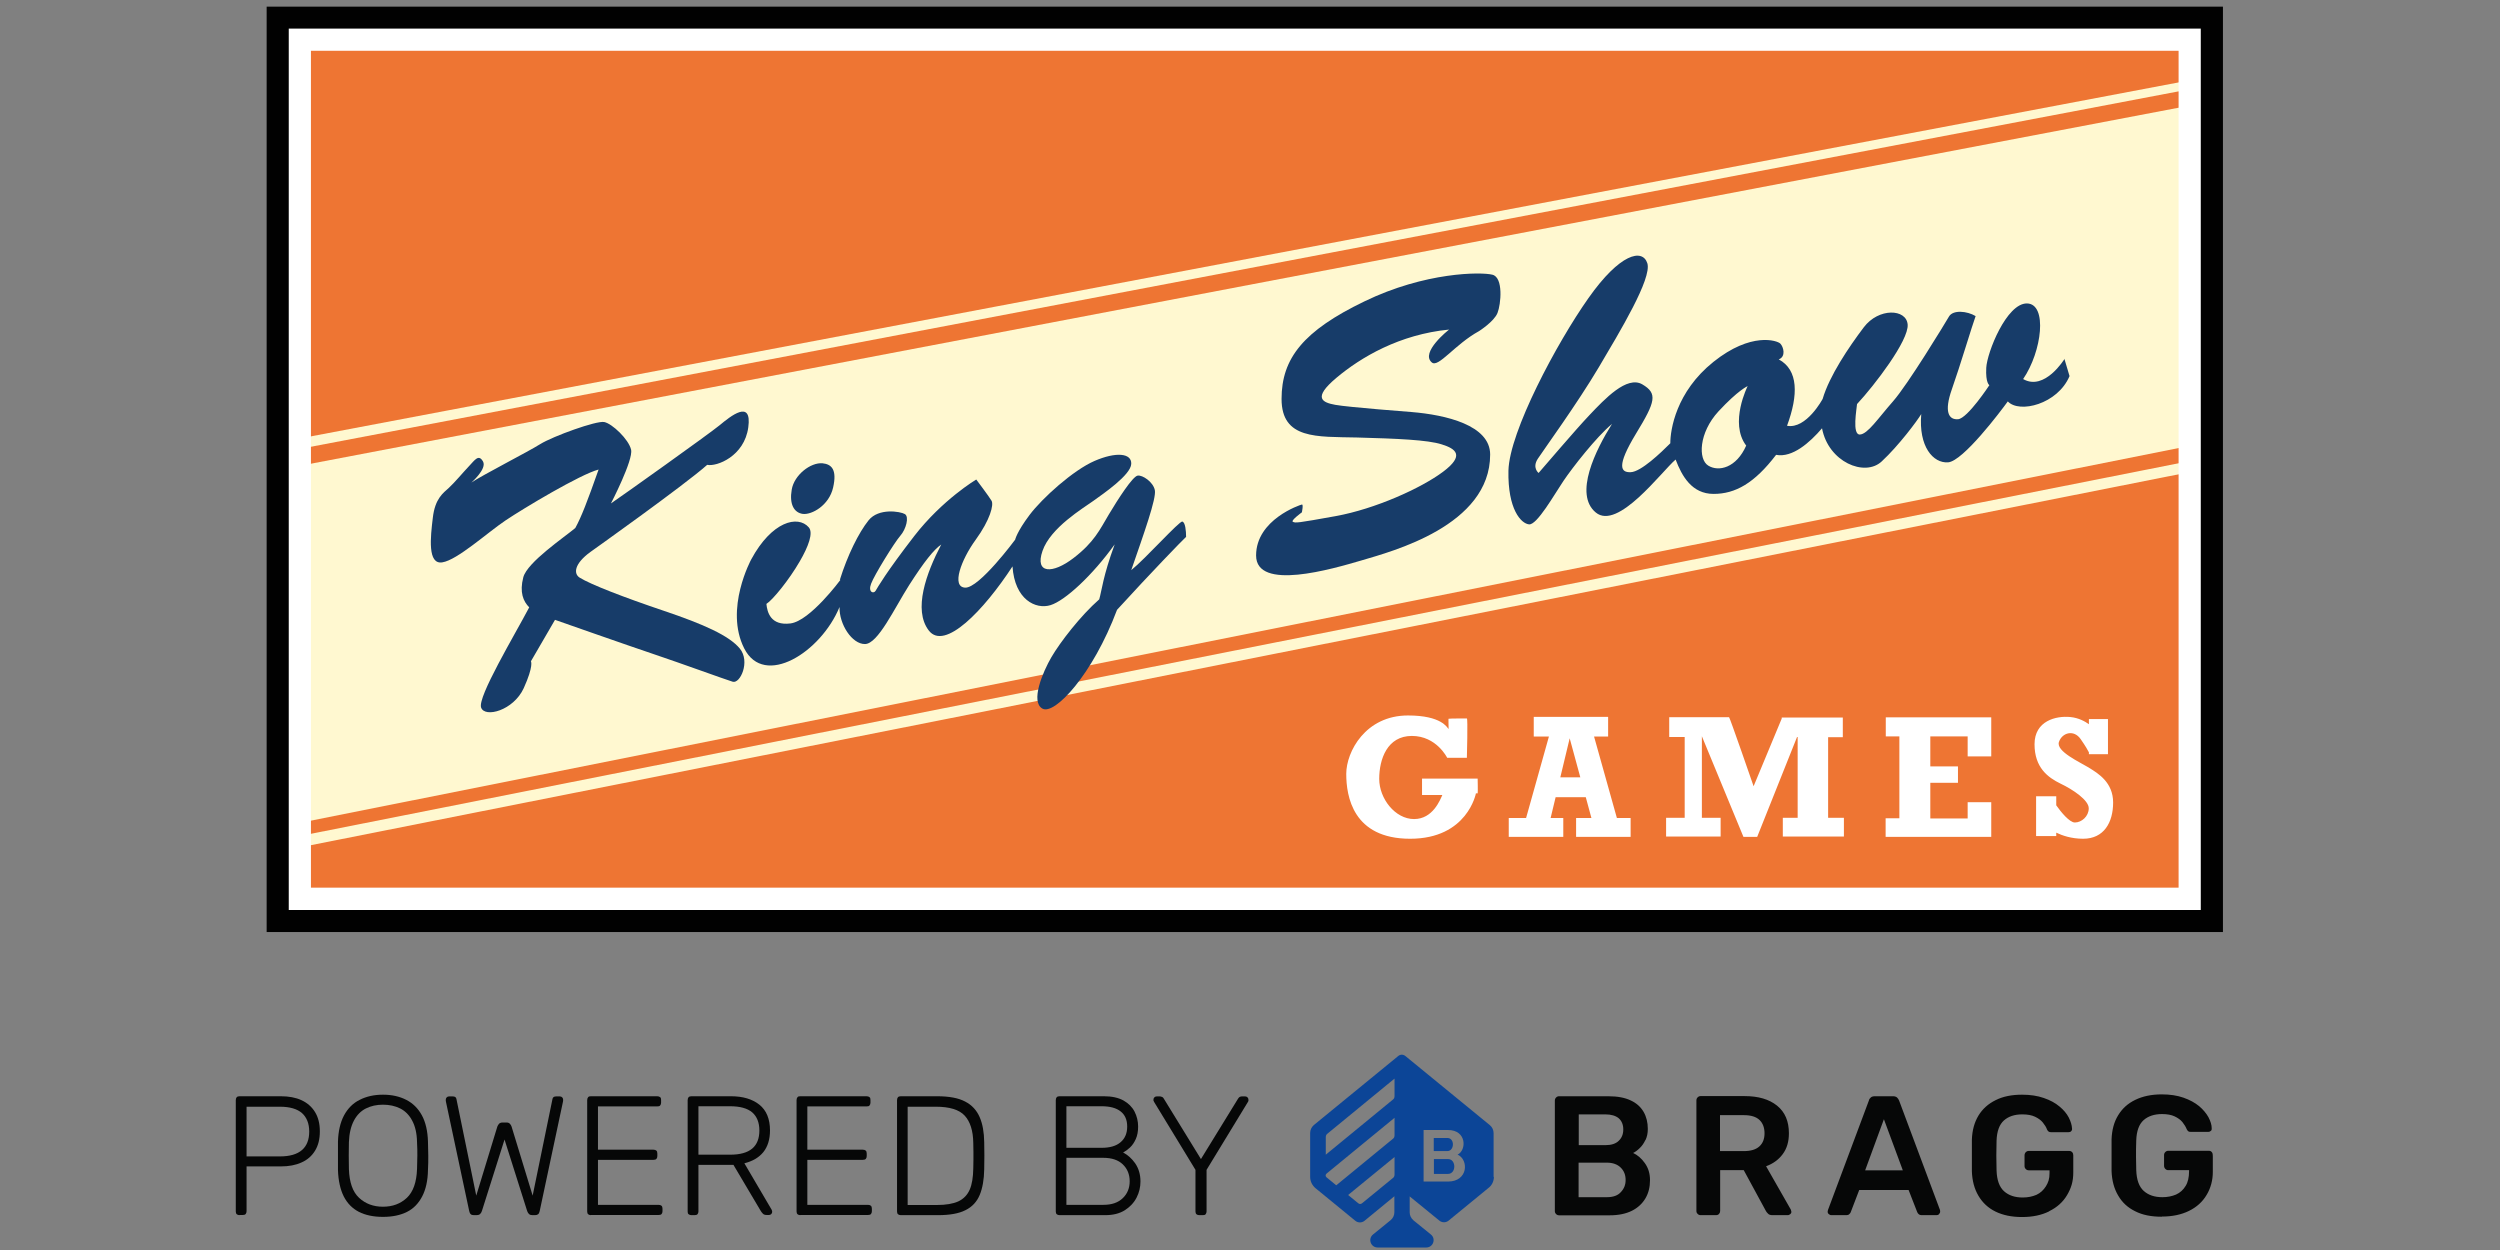 <svg width="160" height="80" viewBox="0 0 160 80" fill="none" xmlns="http://www.w3.org/2000/svg">
<rect x="0" y="0" width="160" height="80" fill="#808080" stroke="none"/>
<path d="M142 2H19V59H141.991V2H142Z" fill="#EE7533"/>
<mask id="mask0_8392_1042" style="mask-type:alpha" maskUnits="userSpaceOnUse" x="18" y="1" width="123" height="56">
<path d="M141 1H18V57H140.991V1H141Z" fill="#EE7533"/>
</mask>
<g mask="url(#mask0_8392_1042)">
<path d="M140.85 1.83V58.24H18.48V1.83H140.86H140.85ZM142.28 0.41H17.05V59.66H142.27V0.41H142.28Z" fill="#010101"/>
<path d="M193.59 -4.99L8.17 30.15V56.42L193.59 19.6V-4.99Z" fill="#FFF8D0"/>
<path d="M8.22 54.85V55.68L192.55 19.11V18.08L8.22 54.85Z" fill="#EE7533"/>
<path d="M8.4 30.78L8.34 31.88L192.54 -3.23V-4.26L8.4 30.78Z" fill="#EE7533"/>
<path d="M30.13 30.92C30.13 30.92 31.19 30.01 30.91 29.53C30.63 29.05 30.4 29.43 30.02 29.83C29.64 30.23 29.09 30.89 28.73 31.22C28.37 31.55 27.84 31.9 27.7 33.14C27.55 34.38 27.35 36.15 28.31 35.99C29.27 35.84 31.19 34.09 32.35 33.31C33.51 32.53 37.15 30.35 38.31 30.05C37.58 32.12 37.2 33.1 36.82 33.79C36.14 34.37 33.74 35.98 33.49 36.95C33.24 37.91 33.49 38.49 33.87 38.87C32.91 40.69 30.56 44.6 30.79 45.28C31.02 45.96 32.86 45.48 33.52 44.04C34.17 42.6 33.98 42.32 33.98 42.32L35.52 39.67C35.52 39.67 40.27 41.34 41.91 41.89C43.55 42.44 46.4 43.48 46.89 43.63C47.37 43.78 48.03 42.34 47.35 41.51C46.67 40.68 45.03 39.95 42.48 39.09C39.93 38.23 37.81 37.41 37.1 36.97C36.7 36.72 36.74 36.09 37.78 35.33C37.78 35.33 43.79 31.06 45.26 29.75C45.87 29.88 47.64 29.2 47.89 27.35C48.14 25.51 46.75 26.64 46.05 27.22C45.34 27.8 39.81 31.74 39.1 32.22C39.1 32.22 40.54 29.44 40.39 28.78C40.24 28.12 39.18 27.11 38.67 27.01C38.17 26.91 35.39 27.92 34.58 28.42C33.77 28.93 30.84 30.42 30.16 30.89L30.13 30.92Z" fill="#173C69"/>
<path d="M53.79 37.109C53.79 37.109 51.85 39.739 50.59 39.9C49.32 40.059 49.1 39.179 49.05 38.65C49.45 38.4 50.49 37.13 51.19 35.919C51.73 34.989 52.07 34.099 51.76 33.749C51.06 32.95 49.39 33.37 48.08 35.8C48.08 35.8 46.35 38.969 47.63 41.499C48.91 44.029 52.53 41.76 53.73 38.849C53.7 39.95 54.53 41.23 55.36 41.219C56.19 41.209 57.23 38.95 58.19 37.44C59.15 35.94 59.77 35.169 60.24 34.849C59.28 36.679 58.43 39.029 59.44 40.349C60.45 41.679 62.96 39.069 64.8 36.249C64.94 38.38 66.29 39.02 67.23 38.73C68.17 38.44 69.92 36.819 71.34 34.84C70.59 36.87 70.51 37.819 70.35 38.359C69.16 39.4 67.85 41.099 67.29 42.059C66.73 43.02 65.94 44.91 66.71 45.349C67.48 45.8 69.93 43.19 71.49 39.029C73.7 36.609 75.65 34.599 75.91 34.359C75.91 33.98 75.86 33.429 75.67 33.38C75.48 33.33 73.32 35.749 72.4 36.489C73.2 34.169 74.02 31.899 73.91 31.369C73.8 30.84 73.12 30.39 72.81 30.439C72.49 30.489 71.56 31.93 70.97 32.919C70.38 33.91 70.03 34.7 68.7 35.719C67.37 36.739 66.21 36.739 66.72 35.26C67.23 33.77 69.33 32.52 69.97 32.059C70.61 31.599 72.37 30.399 72.4 29.689C72.43 28.989 71.41 28.91 70.05 29.5C68.69 30.09 66.71 31.869 65.89 32.959C65.07 34.05 64.97 34.539 64.97 34.539C64.97 34.539 62.67 37.65 61.77 37.609C60.87 37.569 61.51 35.83 62.44 34.55C63.37 33.27 63.61 32.309 63.46 32.05C63.31 31.79 62.48 30.689 62.48 30.689C62.48 30.689 60.32 31.97 58.51 34.309C56.7 36.65 56.17 37.59 56.04 37.809C55.91 38.029 55.54 37.9 55.75 37.359C55.95 36.809 57.25 34.709 57.62 34.289C57.99 33.87 58.2 33.069 57.91 32.9C57.62 32.73 56.23 32.499 55.59 33.3C54.95 34.099 54.24 35.539 53.75 37.109H53.79Z" fill="#173C69"/>
<path d="M52.65 29.65C51.87 29.58 50.82 30.41 50.67 31.34C50.51 32.26 50.81 32.81 51.38 32.89C51.95 32.96 53.06 32.35 53.32 31.2C53.58 30.05 53.22 29.71 52.64 29.65H52.65Z" fill="#173C69"/>
<path d="M92.73 21.1C92.73 21.1 90.87 22.56 91.64 23.2C92.06 23.55 93.11 22.04 94.66 21.19C94.66 21.19 95.62 20.58 95.84 20.03C96.06 19.48 96.23 17.75 95.51 17.58C94.78 17.4 91.22 17.4 87.32 19.29C83.42 21.17 82.02 22.93 82.02 25.53C82.02 28.13 84.28 27.94 86.84 28C89.4 28.07 91.37 28.15 92.27 28.44C93.17 28.72 93.76 29.14 92.36 30.19C90.96 31.24 88.02 32.57 85.49 33.03C82.95 33.49 82.93 33.47 82.75 33.4C82.57 33.33 83.32 32.79 83.32 32.79C83.32 32.79 83.43 32.26 83.32 32.29C83.21 32.31 80.39 33.25 80.39 35.55C80.39 37.85 85.25 36.42 87.16 35.86C89.07 35.29 95.37 33.65 95.37 29.09C95.37 27.21 92.53 26.55 90.34 26.37C90.34 26.37 86.27 26.06 85.46 25.91C84.65 25.76 83.97 25.49 85.53 24.18C87.09 22.87 89.56 21.4 92.76 21.09L92.73 21.1Z" fill="#173C69"/>
<path d="M132.13 22.97C132.13 22.97 130.86 25.05 129.48 24.26C130.69 22.49 131.05 19.45 129.73 19.42C128.42 19.4 127.17 22.56 127.12 23.54C127.07 24.53 127.32 24.65 127.32 24.65C127.32 24.65 125.93 26.77 125.32 26.83C124.71 26.88 124.41 26.35 124.92 24.91C125.43 23.47 126.24 20.76 126.44 20.23C125.89 19.9 125 19.82 124.74 20.25C124.49 20.68 122.11 24.6 121.15 25.69C120.19 26.78 119.53 27.79 119.03 27.81C118.52 27.83 118.83 26.16 118.85 25.86C119.96 24.67 122.17 21.79 122.09 20.77C122.01 19.76 120.24 19.68 119.28 20.95C118.32 22.22 117.08 24.06 116.65 25.53C116.65 25.53 115.61 27.48 114.37 27.25C115.1 25.27 115.1 23.68 113.84 23C114.32 22.82 114.14 22.19 113.94 21.99C113.74 21.79 112.07 21.23 109.66 23.16C107.26 25.08 106.9 27.51 106.9 28.37C106.29 28.98 105.03 30.19 104.37 30.22C103.72 30.25 103.44 29.84 104.7 27.76C105.97 25.68 106.09 25.18 105.11 24.6C104.12 24.02 102.7 25.54 101.74 26.55C100.78 27.56 98.81 29.89 98.47 30.27C98.47 30.27 98.04 29.94 98.42 29.36C98.8 28.78 100.95 25.82 102.32 23.51C103.68 21.21 105.73 17.82 105.43 16.85C105.12 15.89 103.68 16.21 101.66 19.08C99.64 21.94 96.6 27.63 96.54 30.12C96.49 32.6 97.35 33.51 97.86 33.56C98.37 33.61 99.48 31.64 100.06 30.78C100.64 29.92 102.16 27.97 103.17 27.13C102.13 28.78 100.71 31.63 102.13 32.8C103.54 33.97 106.33 30.19 107.24 29.41C107.64 30.47 108.28 31.61 109.67 31.61C111.06 31.61 112.28 30.93 113.67 29.11C114.71 29.31 115.82 28.33 116.61 27.41C117.01 29.56 119.34 30.55 120.43 29.53C121.52 28.52 122.71 26.92 122.96 26.5C122.78 28.58 123.72 29.66 124.68 29.59C125.64 29.51 128.02 26.35 128.5 25.69C129.23 26.48 131.69 25.87 132.45 24.07C132.22 23.29 132.12 22.96 132.12 22.96H132.11L132.13 22.97ZM111.76 28.51C111.13 29.95 109.99 30.21 109.33 29.8C108.67 29.4 108.72 27.7 109.98 26.33C111.25 24.96 111.85 24.71 111.85 24.71C111.85 24.71 110.66 27.06 111.75 28.51H111.76Z" fill="#173C69"/>
<path d="M127.49 44.73C126.91 44.73 126.44 45.2 126.44 45.779C126.44 46.359 126.91 46.83 127.49 46.83C128.07 46.83 128.54 46.359 128.54 45.779C128.54 45.2 128.07 44.73 127.49 44.73Z" fill="#EE7533"/>
</g>
<path d="M139.43 3.25V56.81H19.9V3.25H139.43ZM142.28 0.41H17.05V59.66H142.27V0.41H142.28Z" fill="white"/>
<path d="M140.85 1.83V58.24H18.48V1.83H140.86H140.85ZM142.28 0.41H17.05V59.66H142.27V0.41H142.28Z" fill="#010101"/>
<path d="M102.03 47.14H102.92V45.88H98.16V47.14H99.13L97.67 52.35H96.56V53.56H100.05V52.35H99.24L99.56 51.02H101.49L101.85 52.35H100.87V53.56H104.36V52.35H103.48L102.02 47.14H102.03ZM99.86 49.75L100.46 47.25L101.14 49.75H99.86ZM91.01 49.82V50.88H92.31C92.17 51.18 91.71 52.42 90.5 52.42C89.29 52.42 88.27 51.11 88.27 49.85C88.27 48.59 88.78 47.1 90.36 47.1C91.94 47.1 92.62 48.5 92.62 48.5H93.88C93.88 48.5 93.95 45.95 93.88 45.98C93.88 45.98 92.74 45.98 92.71 46C92.69 46.02 92.71 46.11 92.71 46.66C92.62 46.57 92.27 45.79 90.11 45.79C87.39 45.79 86.16 48.11 86.16 49.53C86.16 50.95 86.58 53.68 90.25 53.68C93.92 53.68 94.46 50.77 94.46 50.77C94.46 50.77 94.55 50.79 94.57 50.77C94.59 50.75 94.57 49.83 94.57 49.83H91.01V49.82ZM116.98 47.18H117.94V45.92H114.03V45.99L112.23 50.32C112.23 50.32 110.7 45.89 110.66 45.9C110.65 45.9 110.26 45.9 109.79 45.9H106.83V47.17H107.82V52.34H106.63V53.54H110.12V52.34H108.92V47.12L111.58 53.56H112.46L115.01 47.17H115.05V52.34H114.1V53.54H118.01V52.34H117V47.17L116.98 47.18ZM120.69 47.13H121.56V52.37H120.68V53.56H127.44V51.34H125.93V52.38H123.54V50.1H125.31V49.05H123.54V47.13H125.93V48.41H127.44V45.91H120.69V47.13ZM133.69 49.13C133.1 48.77 131.58 48.09 131.77 47.49C131.97 46.89 132.72 46.67 133.16 47.3C133.48 47.76 133.63 48.03 133.69 48.15V48.27H134.91V46.02H133.69V46.35C133.44 46.17 133.03 45.94 132.5 45.89C131.59 45.8 130.21 46.13 130.21 47.63C130.21 49.13 131.07 49.76 131.87 50.15C132.67 50.53 133.68 51.21 133.68 51.73C133.68 52.25 133.22 52.64 132.79 52.64C132.45 52.64 131.9 51.97 131.6 51.54V50.96H130.31V53.51H131.6V53.29C131.97 53.47 132.57 53.68 133.32 53.68C134.65 53.68 135.24 52.64 135.24 51.36C135.24 50.08 134.29 49.5 133.7 49.14L133.69 49.13Z" fill="white"/>
<path d="M138.35 77.87C137.68 77.87 137.12 77.76 136.65 77.52C136.18 77.29 135.82 76.96 135.56 76.51C135.3 76.07 135.16 75.55 135.14 74.94C135.14 74.63 135.14 74.45 135.14 74.09C135.14 73.73 135.14 73.24 135.14 72.92C135.16 72.32 135.3 71.8 135.56 71.38C135.82 70.95 136.18 70.62 136.66 70.39C137.13 70.16 137.7 70.04 138.35 70.04C138.88 70.04 139.34 70.11 139.74 70.25C140.14 70.39 140.47 70.57 140.74 70.79C141 71.01 141.2 71.25 141.34 71.5C141.47 71.75 141.55 71.99 141.55 72.21C141.55 72.28 141.55 72.33 141.5 72.37C141.46 72.41 141.4 72.44 141.33 72.44H140.21C140.14 72.44 140.08 72.43 140.05 72.4C140.01 72.37 139.98 72.33 139.95 72.27C139.89 72.12 139.8 71.97 139.68 71.82C139.56 71.67 139.39 71.55 139.18 71.45C138.97 71.35 138.7 71.3 138.37 71.3C137.88 71.3 137.48 71.43 137.19 71.69C136.9 71.95 136.74 72.38 136.72 72.98C136.69 73.77 136.71 74.4 136.72 74.89C136.74 75.51 136.9 75.95 137.2 76.22C137.5 76.49 137.9 76.62 138.39 76.62C138.72 76.62 139.01 76.56 139.27 76.45C139.53 76.33 139.73 76.15 139.88 75.9C140.03 75.66 140.1 75.34 140.1 74.96V74.89H138.77C138.7 74.89 138.64 74.87 138.58 74.81C138.53 74.76 138.5 74.69 138.5 74.61V73.93C138.5 73.85 138.52 73.79 138.58 73.73C138.63 73.68 138.69 73.65 138.77 73.65H141.36C141.44 73.65 141.5 73.67 141.55 73.73C141.6 73.78 141.62 73.85 141.62 74.03V75.02C141.62 75.52 141.49 76.04 141.22 76.48C140.96 76.92 140.58 77.26 140.09 77.5C139.6 77.74 139.02 77.86 138.36 77.86M131.16 77.51C131.65 77.27 132.03 76.93 132.29 76.49C132.55 76.05 132.69 75.63 132.69 75.03V73.94C132.69 73.86 132.67 73.8 132.62 73.74C132.57 73.69 132.51 73.66 132.43 73.66H129.84C129.77 73.66 129.71 73.68 129.65 73.74C129.6 73.79 129.57 73.86 129.57 73.94V74.62C129.57 74.7 129.59 74.76 129.65 74.82C129.7 74.87 129.76 74.9 129.84 74.9H131.17V75.08C131.17 75.46 131.09 75.67 130.94 75.92C130.79 76.16 130.59 76.35 130.33 76.47C130.07 76.58 129.78 76.64 129.45 76.64C128.96 76.64 128.56 76.51 128.26 76.24C127.96 75.97 127.8 75.53 127.78 74.91C127.76 74.26 127.76 73.63 127.78 73C127.8 72.4 127.96 71.97 128.25 71.71C128.54 71.45 128.93 71.32 129.43 71.32C129.76 71.32 130.03 71.37 130.24 71.47C130.45 71.57 130.62 71.69 130.74 71.84C130.86 71.99 130.96 72.14 131.01 72.29C131.04 72.35 131.07 72.39 131.11 72.42C131.15 72.45 131.2 72.46 131.27 72.46H132.39C132.46 72.46 132.52 72.44 132.56 72.39C132.6 72.35 132.62 72.29 132.61 72.23C132.6 72.01 132.53 71.78 132.4 71.52C132.27 71.27 132.07 71.03 131.8 70.81C131.54 70.59 131.21 70.41 130.8 70.27C130.4 70.13 129.94 70.06 129.41 70.06C128.76 70.06 128.19 70.17 127.72 70.41C127.25 70.64 126.88 70.97 126.62 71.4C126.36 71.83 126.22 72.34 126.2 72.94C126.2 73.26 126.2 73.6 126.2 73.95C126.2 74.3 126.2 74.64 126.2 74.96C126.22 75.57 126.36 76.09 126.62 76.53C126.88 76.97 127.24 77.31 127.71 77.54C128.18 77.77 128.74 77.89 129.41 77.89C130.08 77.89 130.65 77.77 131.14 77.53M121.77 74.9H119.37L120.57 71.63L121.78 74.9H121.77ZM124.17 77.54C124.17 77.54 124.17 77.48 124.16 77.44L121.54 70.43C121.51 70.36 121.47 70.3 121.41 70.24C121.35 70.19 121.27 70.16 121.16 70.16H119.98C119.87 70.16 119.78 70.19 119.73 70.24C119.67 70.29 119.62 70.36 119.61 70.43L116.99 77.44C116.99 77.44 116.97 77.51 116.97 77.54C116.97 77.61 116.99 77.66 117.04 77.7C117.09 77.74 117.14 77.77 117.2 77.77H118.14C118.24 77.77 118.32 77.75 118.36 77.7C118.41 77.65 118.44 77.61 118.45 77.57L118.99 76.16H122.15L122.7 77.57C122.7 77.57 122.74 77.66 122.79 77.7C122.84 77.75 122.91 77.77 123.01 77.77H123.95C124.01 77.77 124.06 77.75 124.1 77.7C124.14 77.66 124.17 77.6 124.17 77.54ZM112.61 71.68C112.39 71.47 112.06 71.37 111.61 71.37H110.08V73.67H111.61C112.05 73.67 112.38 73.57 112.6 73.37C112.82 73.17 112.93 72.89 112.93 72.53C112.93 72.17 112.82 71.88 112.61 71.68ZM114.65 77.54C114.65 77.61 114.63 77.66 114.58 77.7C114.53 77.74 114.48 77.77 114.42 77.77H113.43C113.31 77.77 113.21 77.74 113.15 77.67C113.08 77.6 113.03 77.54 113 77.47L111.6 74.89H110.09V77.5C110.09 77.57 110.07 77.63 110.02 77.69C109.97 77.74 109.91 77.77 109.83 77.77H108.84C108.77 77.77 108.71 77.75 108.65 77.69C108.59 77.63 108.57 77.58 108.57 77.5V70.43C108.57 70.35 108.59 70.29 108.65 70.23C108.7 70.18 108.76 70.15 108.84 70.15H111.65C112.53 70.15 113.22 70.35 113.73 70.76C114.24 71.17 114.49 71.76 114.49 72.53C114.49 73.07 114.36 73.51 114.09 73.87C113.83 74.22 113.47 74.48 113.03 74.64L114.61 77.41C114.61 77.41 114.64 77.49 114.64 77.53M104.04 75.52C104.04 75.83 103.94 76.08 103.73 76.3C103.53 76.52 103.23 76.62 102.84 76.62H101.03V74.41H102.84C103.22 74.41 103.52 74.52 103.73 74.73C103.94 74.94 104.04 75.2 104.04 75.52ZM103.89 72.29C103.89 72.59 103.79 72.83 103.6 73.01C103.41 73.2 103.12 73.29 102.74 73.29H101.04V71.32H102.74C103.12 71.32 103.41 71.41 103.6 71.57C103.79 71.74 103.89 71.98 103.89 72.28V72.29ZM105.31 72.97C105.41 72.76 105.46 72.53 105.46 72.25C105.46 71.84 105.37 71.47 105.19 71.16C105.01 70.85 104.74 70.6 104.37 70.43C104 70.25 103.52 70.16 102.93 70.16H99.78C99.71 70.16 99.65 70.18 99.59 70.24C99.54 70.29 99.51 70.36 99.51 70.44V77.51C99.51 77.58 99.53 77.64 99.59 77.7C99.64 77.75 99.7 77.78 99.78 77.78H103.02C103.58 77.78 104.06 77.68 104.44 77.49C104.82 77.3 105.11 77.03 105.31 76.69C105.51 76.35 105.6 75.96 105.6 75.53C105.6 75.1 105.49 74.75 105.27 74.44C105.05 74.13 104.8 73.92 104.52 73.79C104.66 73.72 104.8 73.62 104.94 73.48C105.08 73.35 105.2 73.18 105.3 72.97" fill="#060707"/>
<path d="M92.64 73.67H91.76V72.83H92.63C93.12 72.83 93.09 73.67 92.63 73.67H92.64ZM92.67 74.18H91.77V75.13H92.67C93.21 75.13 93.21 74.18 92.67 74.18ZM95.61 75.31C95.61 75.59 95.49 75.86 95.26 76.03L92.71 78.12C92.54 78.26 92.29 78.26 92.12 78.12L90.22 76.57V77.59C90.22 77.79 90.31 77.97 90.46 78.1L91.58 79.01C91.92 79.29 91.72 79.84 91.28 79.84H88.17C87.73 79.84 87.53 79.29 87.87 79.01L89 78.09C89.15 77.97 89.24 77.78 89.24 77.58V76.56L87.33 78.13C87.16 78.27 86.91 78.27 86.74 78.13L84.2 76.05C83.98 75.87 83.85 75.6 83.85 75.33V72.51C83.85 72.31 83.94 72.13 84.09 72L89.48 67.59C89.62 67.47 89.81 67.47 89.95 67.59L95.35 72.01C95.5 72.13 95.59 72.32 95.59 72.52V75.33L95.61 75.31ZM89.25 74.05L86.28 76.48L86.93 77.01C87 77.07 87.1 77.07 87.17 77.01L89.15 75.39C89.22 75.34 89.25 75.26 89.25 75.17V74.05ZM89.25 71.54L84.9 75.11C84.82 75.17 84.82 75.29 84.9 75.35L85.52 75.86L89.15 72.88C89.22 72.83 89.25 72.75 89.25 72.66V71.54ZM89.25 69.03L84.95 72.56C84.88 72.61 84.85 72.69 84.85 72.78V73.9L89.15 70.37C89.22 70.32 89.25 70.24 89.25 70.15V69.03ZM93.28 73.9C93.87 73.62 93.88 72.32 92.67 72.32H91.11V75.62H92.67C93.96 75.62 94.02 74.23 93.28 73.89V73.9Z" fill="#0C4597"/>
<path d="M15.33 77.77C15.26 77.77 15.2 77.75 15.15 77.71C15.11 77.67 15.09 77.61 15.09 77.53V70.41C15.09 70.33 15.11 70.27 15.15 70.22C15.19 70.18 15.25 70.16 15.33 70.16H17.97C18.48 70.16 18.92 70.24 19.29 70.41C19.66 70.58 19.95 70.83 20.16 71.17C20.37 71.51 20.47 71.92 20.47 72.41C20.47 72.9 20.37 73.31 20.16 73.65C19.95 73.99 19.66 74.24 19.29 74.4C18.92 74.57 18.48 74.65 17.97 74.65H15.78V77.52C15.78 77.59 15.76 77.65 15.72 77.7C15.68 77.74 15.62 77.76 15.53 77.76H15.33V77.77ZM15.78 74.01H17.92C18.55 74.01 19.02 73.87 19.33 73.6C19.64 73.33 19.79 72.93 19.79 72.42C19.79 71.91 19.63 71.51 19.33 71.24C19.02 70.97 18.55 70.83 17.92 70.83H15.78V74.03V74.01Z" fill="#060707"/>
<path d="M24.5 77.88C23.9 77.88 23.39 77.77 22.97 77.56C22.55 77.34 22.23 77.02 22 76.57C21.78 76.13 21.65 75.56 21.63 74.88C21.63 74.55 21.63 74.25 21.63 73.97C21.63 73.69 21.63 73.38 21.63 73.06C21.65 72.39 21.78 71.83 22.02 71.38C22.26 70.94 22.59 70.6 23.02 70.39C23.45 70.17 23.94 70.06 24.51 70.06C25.08 70.06 25.57 70.17 26 70.39C26.43 70.61 26.76 70.94 27 71.38C27.24 71.82 27.37 72.39 27.39 73.06C27.4 73.39 27.41 73.69 27.41 73.97C27.41 74.25 27.41 74.56 27.39 74.88C27.38 75.56 27.25 76.13 27.02 76.57C26.79 77.01 26.47 77.35 26.05 77.56C25.63 77.77 25.12 77.88 24.52 77.88H24.5ZM24.5 77.23C25.13 77.23 25.63 77.04 26.04 76.66C26.44 76.28 26.66 75.67 26.69 74.82C26.7 74.49 26.71 74.21 26.71 73.96C26.71 73.71 26.71 73.43 26.69 73.1C26.68 72.53 26.57 72.07 26.38 71.72C26.19 71.36 25.93 71.1 25.61 70.94C25.29 70.78 24.92 70.7 24.51 70.7C24.1 70.7 23.74 70.78 23.42 70.94C23.1 71.1 22.84 71.36 22.65 71.72C22.46 72.08 22.35 72.54 22.33 73.1C22.33 73.43 22.32 73.71 22.32 73.96C22.32 74.21 22.32 74.49 22.33 74.82C22.36 75.67 22.57 76.28 22.98 76.66C23.39 77.04 23.9 77.23 24.51 77.23H24.5Z" fill="#060707"/>
<path d="M30.33 77.77C30.24 77.77 30.17 77.75 30.13 77.71C30.08 77.67 30.05 77.6 30.03 77.51L28.54 70.51C28.54 70.51 28.53 70.46 28.53 70.43C28.53 70.41 28.53 70.39 28.53 70.38C28.53 70.32 28.55 70.27 28.59 70.23C28.63 70.19 28.68 70.17 28.74 70.17H28.97C29.11 70.17 29.19 70.22 29.21 70.33L30.48 76.52L31.83 72.1C31.85 72.04 31.89 71.98 31.94 71.92C31.99 71.87 32.07 71.84 32.16 71.84H32.4C32.5 71.84 32.58 71.86 32.63 71.92C32.68 71.97 32.72 72.03 32.74 72.1L34.09 76.52L35.36 70.33C35.38 70.22 35.46 70.17 35.6 70.17H35.83C35.89 70.17 35.94 70.19 35.98 70.23C36.02 70.27 36.04 70.32 36.04 70.38C36.04 70.38 36.04 70.4 36.04 70.43C36.04 70.45 36.04 70.48 36.03 70.51L34.54 77.51C34.52 77.6 34.49 77.67 34.44 77.71C34.39 77.75 34.33 77.77 34.24 77.77H34.08C33.99 77.77 33.92 77.75 33.87 77.71C33.82 77.67 33.77 77.6 33.74 77.51L32.29 72.93L30.84 77.51C30.81 77.6 30.77 77.66 30.71 77.71C30.66 77.75 30.58 77.77 30.5 77.77H30.33Z" fill="#060707"/>
<path d="M37.82 77.77C37.75 77.77 37.69 77.75 37.64 77.71C37.6 77.67 37.58 77.61 37.58 77.53V70.41C37.58 70.33 37.6 70.27 37.64 70.22C37.68 70.17 37.74 70.16 37.82 70.16H42.06C42.14 70.16 42.2 70.18 42.25 70.22C42.3 70.26 42.31 70.32 42.31 70.41V70.57C42.31 70.64 42.29 70.7 42.25 70.75C42.21 70.8 42.15 70.81 42.06 70.81H38.27V73.58H41.82C41.9 73.58 41.96 73.6 42.01 73.64C42.05 73.68 42.07 73.74 42.07 73.83V73.99C42.07 74.06 42.05 74.12 42.01 74.17C41.97 74.21 41.91 74.23 41.82 74.23H38.27V77.11H42.15C42.23 77.11 42.29 77.13 42.34 77.17C42.38 77.21 42.4 77.28 42.4 77.36V77.52C42.4 77.59 42.38 77.65 42.34 77.7C42.3 77.74 42.24 77.76 42.15 77.76H37.82V77.77Z" fill="#060707"/>
<path d="M44.25 77.77C44.18 77.77 44.12 77.75 44.07 77.71C44.02 77.67 44.01 77.61 44.01 77.53V70.41C44.01 70.33 44.03 70.27 44.07 70.22C44.11 70.18 44.17 70.16 44.25 70.16H46.78C47.54 70.16 48.15 70.34 48.6 70.7C49.05 71.06 49.28 71.61 49.28 72.35C49.28 72.93 49.13 73.39 48.85 73.74C48.56 74.09 48.16 74.32 47.64 74.45L49.39 77.43C49.39 77.43 49.42 77.51 49.42 77.55C49.42 77.61 49.4 77.66 49.36 77.7C49.32 77.74 49.27 77.76 49.21 77.76H49.08C48.96 77.76 48.87 77.73 48.82 77.67C48.76 77.61 48.71 77.54 48.67 77.47L46.94 74.55H44.7V77.53C44.7 77.6 44.68 77.66 44.64 77.71C44.6 77.75 44.54 77.77 44.45 77.77H44.25ZM44.7 73.9H46.73C47.36 73.9 47.83 73.77 48.14 73.51C48.45 73.25 48.6 72.86 48.6 72.35C48.6 71.84 48.44 71.45 48.14 71.19C47.83 70.93 47.36 70.8 46.73 70.8H44.7V73.89V73.9Z" fill="#060707"/>
<path d="M51.22 77.77C51.15 77.77 51.09 77.75 51.04 77.71C51 77.67 50.98 77.61 50.98 77.53V70.41C50.98 70.33 51 70.27 51.04 70.22C51.08 70.17 51.14 70.16 51.22 70.16H55.46C55.54 70.16 55.6 70.18 55.65 70.22C55.7 70.26 55.71 70.32 55.71 70.41V70.57C55.71 70.64 55.69 70.7 55.65 70.75C55.61 70.8 55.55 70.81 55.46 70.81H51.67V73.58H55.22C55.3 73.58 55.36 73.6 55.41 73.64C55.45 73.68 55.47 73.74 55.47 73.83V73.99C55.47 74.06 55.45 74.12 55.41 74.17C55.37 74.21 55.31 74.23 55.22 74.23H51.67V77.11H55.55C55.63 77.11 55.69 77.13 55.74 77.17C55.78 77.21 55.8 77.28 55.8 77.36V77.52C55.8 77.59 55.78 77.65 55.74 77.7C55.7 77.74 55.64 77.76 55.55 77.76H51.22V77.77Z" fill="#060707"/>
<path d="M57.65 77.77C57.58 77.77 57.52 77.75 57.47 77.71C57.43 77.67 57.41 77.61 57.41 77.53V70.41C57.41 70.33 57.43 70.27 57.47 70.22C57.51 70.18 57.57 70.16 57.65 70.16H59.97C60.74 70.16 61.34 70.27 61.77 70.5C62.2 70.72 62.51 71.06 62.7 71.5C62.89 71.94 62.98 72.47 62.99 73.1C62.99 73.43 63 73.72 63 73.96C63 74.2 63 74.5 62.99 74.83C62.98 75.49 62.88 76.05 62.7 76.48C62.52 76.91 62.22 77.24 61.79 77.45C61.36 77.67 60.77 77.77 60.03 77.77H57.66H57.65ZM58.09 77.12H59.96C60.54 77.12 61 77.04 61.33 76.89C61.67 76.73 61.91 76.48 62.06 76.14C62.21 75.8 62.28 75.34 62.29 74.78C62.29 74.57 62.3 74.37 62.3 74.21V73.73C62.3 73.57 62.3 73.38 62.29 73.16C62.28 72.36 62.09 71.78 61.74 71.4C61.39 71.02 60.77 70.83 59.9 70.83H58.09V77.14V77.12Z" fill="#060707"/>
<path d="M67.81 77.77C67.74 77.77 67.68 77.75 67.63 77.71C67.59 77.67 67.57 77.61 67.57 77.53V70.41C67.57 70.33 67.59 70.27 67.63 70.22C67.67 70.18 67.73 70.16 67.81 70.16H70.65C71.16 70.16 71.57 70.25 71.9 70.43C72.22 70.61 72.46 70.85 72.61 71.14C72.76 71.43 72.84 71.76 72.84 72.1C72.84 72.41 72.79 72.68 72.69 72.9C72.59 73.12 72.47 73.3 72.32 73.44C72.17 73.58 72.03 73.68 71.88 73.76C72.17 73.91 72.43 74.14 72.65 74.45C72.87 74.77 72.99 75.16 72.99 75.61C72.99 75.97 72.91 76.32 72.74 76.65C72.57 76.98 72.31 77.25 71.98 77.46C71.64 77.67 71.23 77.77 70.73 77.77H67.82H67.81ZM68.25 73.46H70.5C71.04 73.46 71.44 73.34 71.72 73.1C72 72.86 72.14 72.53 72.14 72.1C72.14 71.67 72 71.35 71.72 71.13C71.44 70.91 71.04 70.8 70.5 70.8H68.25V73.45V73.46ZM68.25 77.11H70.61C71.15 77.11 71.56 76.97 71.86 76.68C72.15 76.4 72.3 76.04 72.3 75.6C72.3 75.16 72.15 74.8 71.86 74.52C71.57 74.24 71.15 74.1 70.61 74.1H68.25V77.1V77.11Z" fill="#060707"/>
<path d="M76.75 77.77C76.68 77.77 76.62 77.75 76.57 77.71C76.53 77.67 76.51 77.61 76.51 77.53V74.87L73.86 70.52C73.86 70.52 73.85 70.48 73.83 70.46C73.82 70.44 73.82 70.41 73.82 70.38C73.82 70.32 73.84 70.27 73.88 70.23C73.92 70.19 73.97 70.17 74.03 70.17H74.25C74.25 70.17 74.35 70.19 74.39 70.21C74.43 70.23 74.47 70.28 74.5 70.34L76.86 74.18L79.22 70.34C79.25 70.28 79.29 70.24 79.33 70.21C79.37 70.19 79.41 70.17 79.47 70.17H79.69C79.75 70.17 79.8 70.19 79.84 70.23C79.88 70.27 79.9 70.32 79.9 70.38C79.9 70.41 79.9 70.43 79.9 70.46C79.89 70.48 79.88 70.5 79.87 70.52L77.22 74.87V77.53C77.22 77.6 77.2 77.66 77.16 77.71C77.12 77.76 77.05 77.77 76.97 77.77H76.76H76.75Z" fill="#060707"/>
</svg>
